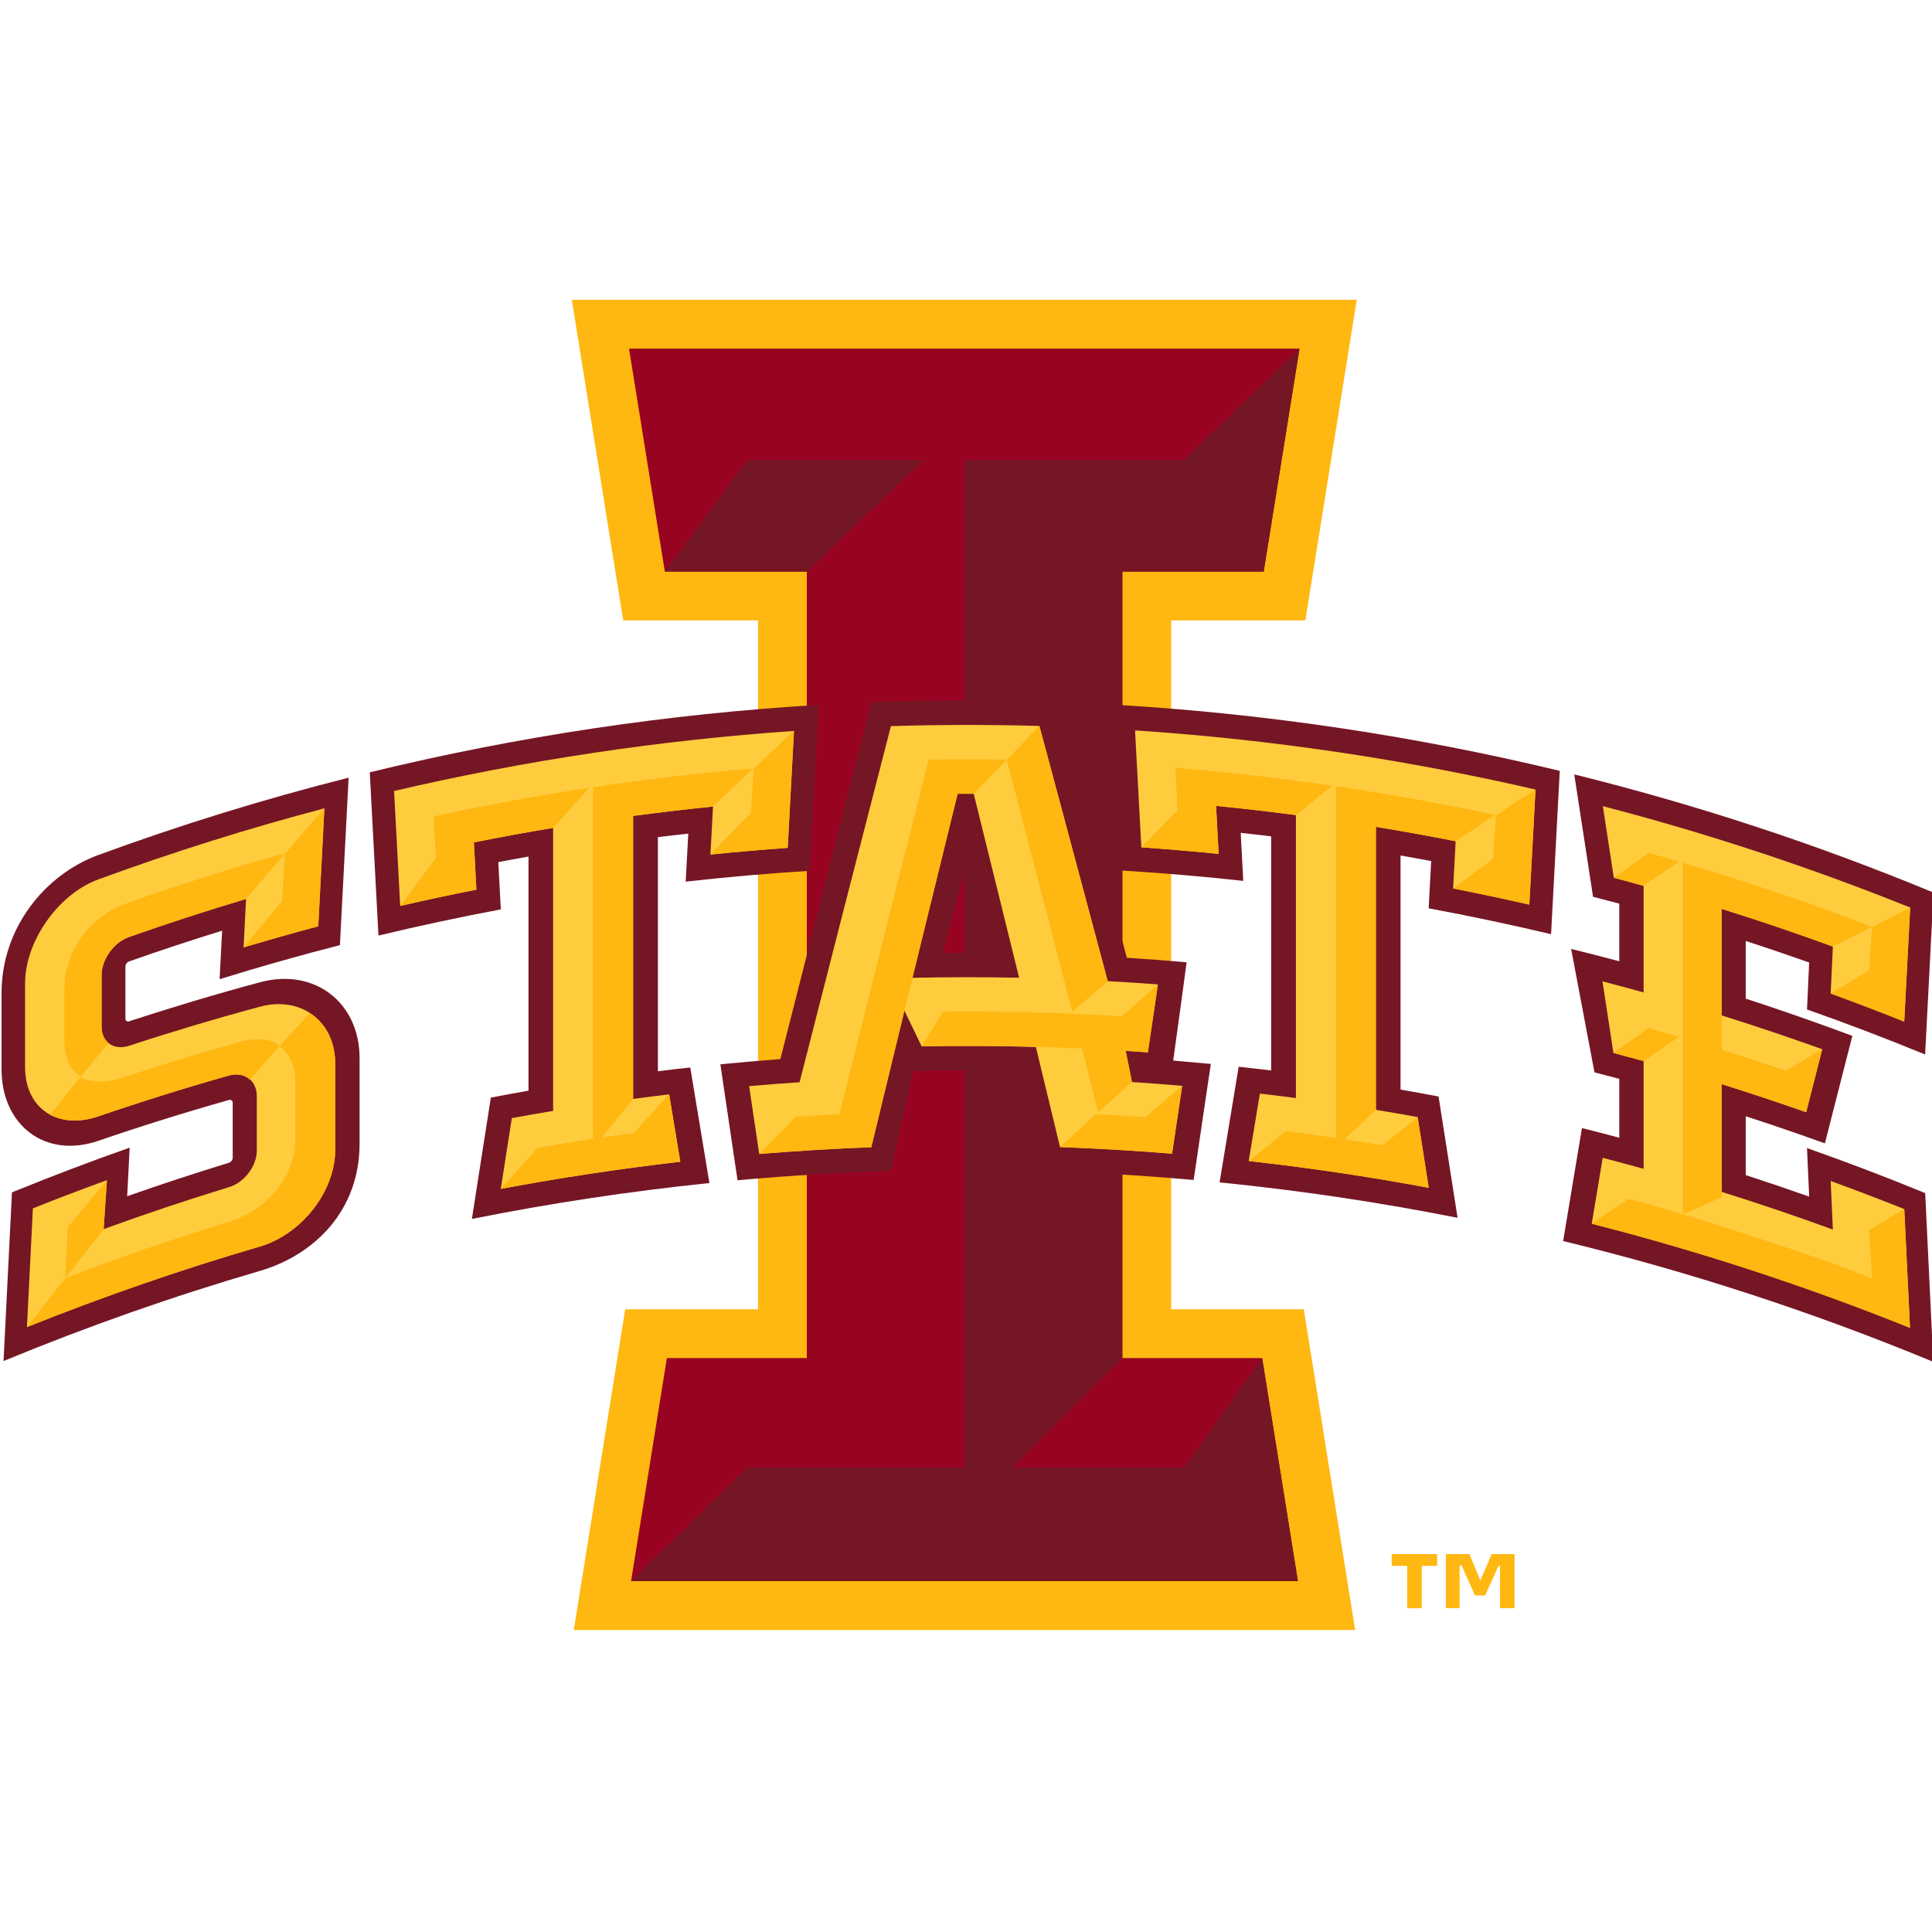 <?xml version="1.0" encoding="utf-8"?>
<!-- Generator: Adobe Illustrator 24.0.0, SVG Export Plug-In . SVG Version: 6.00 Build 0)  -->
<svg version="1.1" id="Capa_1" xmlns="http://www.w3.org/2000/svg" xmlns:xlink="http://www.w3.org/1999/xlink" x="0px" y="0px"
	 viewBox="0 0 360 360" style="enable-background:new 0 0 360 360;" xml:space="preserve">
<style type="text/css">
	.st0{fill:#FFB711;}
	.st1{fill:#980321;}
	.st2{fill:#751625;}
	.st3{fill:#FFCC3E;}
</style>
<polygon class="st0" points="218.23,243.96 218.23,115.6 243.23,115.6 252.81,55.86 106.55,55.86 116.13,115.6 141.25,115.6 
	141.25,243.96 116.5,243.96 106.92,303.72 252.51,303.72 242.94,243.96 "/>
<polygon class="st1" points="235.47,106.5 242.14,64.96 117.21,64.96 123.88,106.5 150.34,106.5 150.34,253.06 124.26,253.06 
	117.59,294.62 241.84,294.62 235.18,253.06 209.13,253.06 209.13,106.5 "/>
<polygon class="st2" points="220.61,273.44 188.65,273.44 209.13,253.06 209.13,106.5 235.47,106.5 242.14,64.96 220.61,85.73 
	179.73,85.73 179.73,273.44 139.27,273.44 117.59,294.62 241.84,294.62 235.18,253.06 "/>
<polygon class="st2" points="172.11,85.73 139.27,85.73 123.88,106.5 150.34,106.5 "/>
<path class="st2" d="M48.45,183.03c-8.18,2.2-16.32,4.63-24.39,7.28c-0.38,0.12-0.69-0.1-0.69-0.48v-9.74c0-0.39,0.3-0.81,0.68-0.94
	c5.75-2.03,11.53-3.94,17.34-5.73c-0.15,3.01-0.31,6.03-0.47,9.04c7.43-2.31,14.9-4.42,22.42-6.35c0.54-10.4,1.08-20.8,1.62-31.2
	c-15.71,3.97-31.27,8.77-46.61,14.4c-10.02,3.67-18.06,13.63-18.06,25.74v14.21c0,10.31,8.04,16.74,18.05,13.31
	c8.05-2.76,16.16-5.3,24.32-7.6c0.38-0.11,0.7,0.12,0.7,0.51v10.27c0,0.38-0.31,0.79-0.69,0.91c-6.35,1.94-12.68,4.03-18.97,6.24
	c0.16-3.02,0.31-6.04,0.46-9.05c-7.36,2.59-14.67,5.37-21.93,8.33c-0.52,10.48-1.05,20.95-1.57,31.43
	c15.68-6.48,31.62-12.08,47.76-16.79C58.63,233.84,67,225.54,67,213.12v-15.98C67,186.84,58.63,180.28,48.45,183.03"/>
<path class="st2" d="M122.59,199.61v-43.62c1.88-0.23,3.77-0.46,5.66-0.66c-0.16,2.98-0.32,5.96-0.48,8.95
	c7.69-0.86,15.4-1.54,23.12-2.02c0.55-10.3,1.11-20.61,1.66-30.91c-28.11,1.66-56.11,5.85-83.65,12.56
	c0.54,10.14,1.08,20.28,1.62,30.42c7.57-1.82,15.17-3.44,22.8-4.88c-0.15-2.94-0.31-5.87-0.47-8.81c1.87-0.36,3.75-0.7,5.63-1.03
	v43.62c-2.34,0.41-4.68,0.84-7.02,1.29c-1.17,7.53-2.35,15.07-3.53,22.61c14.66-2.93,29.43-5.16,44.26-6.69
	c-1.19-7.18-2.38-14.36-3.57-21.53C126.61,199.12,124.6,199.36,122.59,199.61"/>
<path class="st2" d="M208.54,162.18c7.72,0.46,15.43,1.12,23.12,1.96c-0.16-2.98-0.32-5.97-0.47-8.95c1.89,0.2,3.78,0.43,5.67,0.65
	v43.62c-2.01-0.24-4.03-0.47-6.05-0.69c-1.18,7.18-2.37,14.36-3.56,21.55c14.86,1.49,29.66,3.69,44.35,6.6
	c-1.18-7.54-2.36-15.07-3.54-22.6c-2.36-0.45-4.73-0.88-7.09-1.29v-43.62c1.9,0.33,3.81,0.68,5.71,1.03
	c-0.16,2.94-0.32,5.87-0.47,8.81c7.63,1.42,15.24,3.03,22.81,4.82c0.54-10.14,1.08-20.28,1.62-30.43
	c-27.58-6.65-55.61-10.78-83.76-12.37C207.44,141.58,207.99,151.88,208.54,162.18"/>
<path class="st2" d="M336.71,213.93c0.14,3.01,0.27,6.03,0.4,9.04c-3.93-1.39-7.87-2.72-11.82-4.01V208
	c4.94,1.6,9.85,3.29,14.75,5.05c1.71-6.69,3.42-13.36,5.12-20.03c-6.58-2.46-13.21-4.77-19.87-6.94v-10.74
	c3.96,1.28,7.9,2.62,11.82,4.01c-0.14,2.92-0.27,5.83-0.4,8.75c7.39,2.6,14.73,5.4,22.01,8.39c0.53-10.06,1.05-20.12,1.56-30.17
	c-21.86-9.06-44.24-16.4-66.94-22.02c1.17,7.6,2.34,15.2,3.5,22.8c1.63,0.42,3.26,0.84,4.89,1.28v10.74
	c-2.98-0.8-5.97-1.57-8.97-2.3c1.45,7.66,2.9,15.33,4.35,23c1.54,0.4,3.08,0.8,4.62,1.21V212c-2.32-0.62-4.64-1.22-6.96-1.8
	c-1.17,7.01-2.34,14.03-3.5,21.05c23.39,5.68,46.45,13.18,68.97,22.51c-0.5-10.48-1-20.96-1.51-31.44
	C351.45,219.33,344.1,216.53,336.71,213.93"/>
<path class="st2" d="M221.11,179.31c-3.71-0.33-7.42-0.6-11.14-0.84c-4.24-15.94-8.49-31.82-12.73-47.65
	c-11.63-0.42-23.26-0.41-34.89,0.04c-5.65,22.06-11.3,44.23-16.94,66.49c-3.73,0.28-7.46,0.6-11.18,0.97
	c1.07,7.2,2.14,14.4,3.2,21.61c9.51-0.87,19.03-1.45,28.56-1.73c1.4-6.22,2.79-12.43,4.19-18.64c6.5-0.14,13-0.14,19.49-0.01
	c1.4,6.2,2.8,12.41,4.19,18.63c9.53,0.28,19.05,0.84,28.56,1.69c1.06-7.21,2.13-14.41,3.2-21.62c-2.34-0.22-4.67-0.43-7.01-0.63
	C219.46,191.52,220.29,185.41,221.11,179.31 M184.26,177.55c-2.88-0.02-5.76-0.02-8.63,0.01c1.44-5.28,2.88-10.55,4.32-15.81
	C181.38,167.01,182.82,172.28,184.26,177.55"/>
<path class="st3" d="M212.67,157.89c4.81,0.33,9.61,0.74,14.41,1.22c-0.16-2.98-0.32-5.96-0.48-8.94c4.97,0.49,9.93,1.06,14.88,1.71
	v52.73c-2.24-0.3-4.48-0.57-6.72-0.84c-0.69,4.19-1.39,8.38-2.08,12.57c11.23,1.25,22.42,2.92,33.55,4.99
	c-0.69-4.39-1.37-8.79-2.07-13.18c-2.58-0.47-5.18-0.92-7.78-1.35v-52.73c4.97,0.81,9.91,1.71,14.86,2.68
	c-0.16,2.93-0.32,5.87-0.47,8.8c4.75,0.93,9.48,1.94,14.2,3.01c0.38-7.15,0.77-14.29,1.15-21.44c-24.61-5.68-49.56-9.36-74.62-11.02
	C211.89,143.37,212.28,150.63,212.67,157.89"/>
<path class="st3" d="M341.12,220.06c0.14,3.02,0.27,6.03,0.41,9.05c-6.86-2.5-13.77-4.85-20.72-7.02v-20.07
	c5.27,1.65,10.52,3.4,15.74,5.23c1-3.92,2-7.83,3-11.74c-6.21-2.23-12.46-4.34-18.74-6.3v-19.85c6.95,2.17,13.86,4.51,20.72,7.02
	c-0.14,2.91-0.27,5.83-0.41,8.75c4.59,1.67,9.16,3.42,13.71,5.24c0.37-7.09,0.74-14.18,1.11-21.26
	c-18.77-7.56-37.9-13.85-57.27-18.89c0.68,4.45,1.36,8.89,2.04,13.34c1.85,0.49,3.7,0.99,5.55,1.51v19.85
	c-2.55-0.71-5.1-1.39-7.66-2.06c0.68,4.44,1.36,8.89,2.04,13.34c1.88,0.5,3.75,1,5.62,1.52v20.07c-2.54-0.71-5.08-1.39-7.62-2.05
	c-0.68,4.1-1.36,8.19-2.04,12.28c20.07,5.12,39.88,11.59,59.3,19.4c-0.36-7.38-0.71-14.75-1.06-22.13
	C350.28,223.48,345.71,221.73,341.12,220.06"/>
<path class="st3" d="M209.76,195.82c1.38,0.09,2.75,0.18,4.13,0.28c0.63-4.22,1.25-8.45,1.87-12.67c-3.11-0.23-6.23-0.44-9.35-0.61
	c-4.24-15.91-8.49-31.76-12.73-47.55c-9.22-0.26-18.45-0.25-27.67,0.03c-5.68,22.02-11.36,44.14-17.02,66.36
	c-3.14,0.21-6.27,0.45-9.4,0.72c0.63,4.22,1.25,8.43,1.88,12.65c6.96-0.57,13.92-0.99,20.89-1.26c2.04-8.53,4.09-17.04,6.13-25.54
	c1.08,2.25,2.17,4.5,3.25,6.75c7.09-0.13,14.19-0.1,21.28,0.1c1.5,6.22,3,12.44,4.5,18.67c6.97,0.26,13.93,0.66,20.88,1.23
	c0.63-4.22,1.25-8.44,1.88-12.65c-3.12-0.27-6.24-0.5-9.36-0.71C210.53,199.68,210.15,197.75,209.76,195.82 M178.44,147.91
	c1,0,2,0,3,0c2.82,11.4,5.64,22.83,8.46,34.28c-6.64-0.14-13.28-0.13-19.92,0.01C172.8,170.75,175.62,159.32,178.44,147.91"/>
<path class="st3" d="M74.57,168.81c4.72-1.09,9.45-2.1,14.2-3.04c-0.16-2.93-0.31-5.87-0.47-8.8c4.91-0.98,9.84-1.88,14.77-2.7
	v52.73c-2.57,0.43-5.13,0.87-7.7,1.34c-0.68,4.4-1.37,8.8-2.06,13.2c11.1-2.08,22.26-3.77,33.46-5.06
	c-0.69-4.19-1.39-8.38-2.08-12.56c-2.24,0.26-4.48,0.55-6.71,0.85v-52.73c4.95-0.66,9.91-1.25,14.88-1.75
	c-0.16,2.98-0.32,5.96-0.48,8.95c4.8-0.49,9.6-0.91,14.4-1.25c0.39-7.26,0.78-14.52,1.17-21.79c-25.02,1.73-49.95,5.45-74.52,11.19
	C73.81,154.52,74.19,161.66,74.57,168.81"/>
<path class="st3" d="M48.46,187.58c-8.18,2.2-16.32,4.63-24.39,7.28c-2.84,0.93-5.14-0.65-5.14-3.56v-9.62c0-2.9,2.29-6.1,5.12-7.09
	c7.23-2.54,14.5-4.91,21.8-7.09c-0.15,3.01-0.31,6.02-0.46,9.04c4.62-1.39,9.26-2.7,13.92-3.94c0.38-7.32,0.76-14.65,1.14-21.98
	c-14.18,3.74-28.23,8.15-42.1,13.23c-7.58,2.78-13.68,11.61-13.68,19.4v15.57c0,7.78,6.09,11.78,13.66,9.19
	c8.05-2.76,16.16-5.3,24.32-7.6c2.87-0.81,5.2,0.93,5.2,3.84v10.15c0,2.9-2.33,5.94-5.18,6.81c-7.83,2.39-15.62,5-23.36,7.82
	c0.2-3.04,0.41-6.08,0.61-9.12c-4.62,1.67-9.21,3.42-13.79,5.25c-0.37,7.38-0.74,14.75-1.11,22.12
	c14.28-5.73,28.76-10.73,43.4-15.01c7.71-2.26,14.03-10.21,14.03-18.01v-16.1C62.47,190.39,56.16,185.51,48.46,187.58"/>
<path class="st0" d="M241.48,151.88c2.25-1.84,4.5-3.66,6.74-5.47c-9.71-1.41-19.46-2.53-29.23-3.34c0.05,0.07,0.1,0.13,0.15,0.19
	c-0.05-0.04-0.09-0.09-0.15-0.13c0.15,2.62,0.28,5.24,0.43,7.86c-2.25,2.29-4.5,4.59-6.76,6.9c4.81,0.33,9.61,0.74,14.41,1.22
	c-0.16-2.98-0.32-5.96-0.48-8.95C231.57,150.66,236.53,151.23,241.48,151.88"/>
<path class="st0" d="M278.74,151.96c-0.18,2.69-0.35,5.39-0.53,8.08c-2.48,1.82-4.97,3.66-7.45,5.52c4.75,0.93,9.49,1.94,14.21,3.01
	c0.39-7.15,0.76-14.29,1.15-21.44C283.66,148.72,281.2,150.33,278.74,151.96"/>
<path class="st0" d="M257.59,213.41c-0.23-0.04-3.88-0.65-7.04-1.12c1.94-1.84,3.89-3.67,5.83-5.49v-52.73
	c4.97,0.81,9.92,1.71,14.86,2.68c2.47-1.65,4.94-3.27,7.41-4.88c-9.86-2.11-19.77-3.9-29.71-5.36v65.54
	c-3.33-0.49-6.99-0.99-9.31-1.28c-2.32,1.84-4.63,3.69-6.96,5.57c11.23,1.25,22.42,2.92,33.55,4.99c-0.69-4.4-1.38-8.79-2.07-13.18
	C261.97,209.88,259.79,211.64,257.59,213.41"/>
<path class="st0" d="M103.07,154.26c2.24-2.51,4.48-5,6.73-7.47c-9.71,1.47-19.38,3.25-29,5.33c0.05,0.05,0.09,0.1,0.14,0.15
	c-0.05-0.03-0.09-0.06-0.14-0.09c0.14,2.57,0.28,5.15,0.41,7.73c-2.22,2.95-4.43,5.92-6.64,8.9c4.72-1.09,9.46-2.1,14.2-3.04
	c-0.16-2.93-0.31-5.87-0.47-8.8C93.21,155.98,98.14,155.08,103.07,154.26"/>
<path class="st0" d="M140.45,143.23c-0.18,2.75-0.36,5.49-0.54,8.24c-2.52,2.57-5.03,5.15-7.54,7.76c4.8-0.49,9.6-0.91,14.4-1.25
	c0.39-7.26,0.78-14.52,1.17-21.79C145.44,138.52,142.94,140.86,140.45,143.23"/>
<path class="st0" d="M118.08,211.15c-0.24,0.03-2.79,0.37-5.95,0.83c1.94-2.42,3.89-4.83,5.83-7.22v-52.73
	c4.95-0.66,9.91-1.24,14.88-1.75c2.5-2.38,5-4.75,7.5-7.1c-9.97,0.85-19.92,2.02-29.84,3.5v65.54c-3.32,0.49-7.99,1.26-10.3,1.66
	c-2.3,2.53-4.61,5.08-6.9,7.65c11.1-2.09,22.26-3.78,33.46-5.06c-0.69-4.19-1.39-8.38-2.08-12.56
	C122.48,206.31,120.28,208.72,118.08,211.15"/>
<path class="st0" d="M354.83,225.3c-2.17,1.29-4.36,2.59-6.54,3.91c0.17,3.01,0.35,6.02,0.53,9.04
	c-8.8-3.84-41.07-14.04-45.39-14.83c-2.27,1.52-4.55,3.06-6.83,4.61c20.07,5.12,39.88,11.59,59.3,19.4
	C355.54,240.05,355.18,232.67,354.83,225.3"/>
<path class="st0" d="M341.12,185.13c2.4-1.47,4.8-2.92,7.19-4.36c0.17-2.66,0.34-5.33,0.51-8c2.38-1.24,4.75-2.46,7.11-3.67
	c-0.37,7.09-0.74,14.17-1.11,21.26C350.28,188.54,345.71,186.8,341.12,185.13"/>
<path class="st0" d="M306.26,165.06c2.2-1.52,4.4-3.03,6.59-4.52c-1.89-0.55-3.78-1.1-5.68-1.63c-2.15,1.53-4.31,3.08-6.46,4.64
	C302.56,164.05,304.41,164.55,306.26,165.06"/>
<path class="st0" d="M306.26,197.72c2.2-1.52,4.4-3.03,6.59-4.52c-1.89-0.56-3.78-1.1-5.68-1.63c-2.18,1.53-4.35,3.07-6.54,4.63
	C302.52,196.69,304.39,197.2,306.26,197.72"/>
<path class="st0" d="M341.53,176.38c2.44-1.25,4.87-2.47,7.3-3.67c-11.64-4.47-23.4-8.45-35.27-11.96c0,21.84,0,43.69-0.01,65.53
	c2.43-1.09,4.85-2.15,7.27-3.2v-21.07c5.27,1.65,10.52,3.39,15.73,5.23c1-3.92,2-7.83,3-11.74c-2.25,1.32-4.5,2.67-6.76,4.02
	c-3.97-1.36-7.97-2.67-11.98-3.92v-26.25C327.76,171.54,334.67,173.88,341.53,176.38"/>
<path class="st0" d="M213.44,208.18c-3.07-0.22-6.15-0.4-9.23-0.56c-2.23,2.02-4.46,4.06-6.69,6.11c6.97,0.26,13.92,0.66,20.88,1.23
	c0.63-4.22,1.25-8.44,1.88-12.65C218,204.25,215.72,206.21,213.44,208.18"/>
<path class="st0" d="M204.61,207.28c2.11-1.9,4.21-3.8,6.31-5.68c-0.39-1.93-0.77-3.86-1.16-5.79c1.38,0.09,2.75,0.18,4.13,0.28
	c0.63-4.22,1.25-8.45,1.87-12.67c-2.23,1.96-4.47,3.95-6.71,5.94c-11.1-0.68-22.23-0.96-33.34-0.85c-1.32,2.15-2.64,4.3-3.96,6.45
	c9.97-0.18,19.94-0.04,29.9,0.41C202.63,199.34,203.62,203.31,204.61,207.28"/>
<path class="st0" d="M181.44,147.91c2.06-2.14,4.11-4.26,6.16-6.37c-4.86-0.07-9.71-0.07-14.57,0
	c-5.54,21.93-11.07,43.96-16.6,66.08c-2.71,0.14-5.42,0.3-8.13,0.48c-2.28,2.29-4.56,4.6-6.84,6.92c6.96-0.57,13.92-0.99,20.89-1.26
	c5.36-22.04,10.73-43.99,16.09-65.85C179.44,147.91,180.44,147.91,181.44,147.91"/>
<path class="st0" d="M199.81,188.56c2.2-1.93,4.4-3.84,6.59-5.74c-4.24-15.91-8.48-31.76-12.73-47.55c-2.02,2.09-4.05,4.19-6.07,6.3
	C191.67,157.17,195.75,172.84,199.81,188.56"/>
<path class="st0" d="M19.93,219.92c-0.2,3.04-0.41,6.08-0.61,9.12c-2.39,3.02-4.78,6.06-7.17,9.13c0.16-3.17,0.32-6.33,0.48-9.49
	C15.06,225.73,17.49,222.82,19.93,219.92"/>
<path class="st0" d="M62.47,214.27v-16.1c0-4.19-1.84-7.53-4.73-9.4c-1.87,2.03-3.74,4.08-5.61,6.14c1.79,1.49,2.9,3.74,2.9,6.62
	v10.89c0,6.84-5.52,13.16-12.25,15.22c-10.3,3.15-20.51,6.66-30.63,10.53c-2.38,3.02-4.75,6.06-7.12,9.12
	c14.27-5.73,28.76-10.74,43.4-15.01C56.15,230.02,62.47,222.07,62.47,214.27"/>
<path class="st0" d="M23.36,168.4c-6.66,2.36-11.36,9.04-11.36,15.88v9.47c0,3.35,0.95,5.53,3.06,6.85
	c1.72-2.09,3.44-4.18,5.17-6.25c-0.8-0.66-1.31-1.7-1.31-3.04v-9.62c0-2.9,2.29-6.1,5.12-7.09c7.22-2.55,14.5-4.91,21.8-7.09
	c2.43-2.87,4.86-5.72,7.29-8.54C43.14,161.77,33.21,164.91,23.36,168.4"/>
<path class="st0" d="M43.37,194.53c-6.84,1.92-13.65,4-20.41,6.24c-3.1,1.03-5.91,1.03-8.04-0.02c-1.86,2.3-3.72,4.62-5.57,6.95
	c2.4,1.29,5.54,1.5,8.99,0.32c8.05-2.76,16.16-5.3,24.32-7.61c1.58-0.44,2.98-0.1,3.93,0.77c1.84-2.11,3.69-4.2,5.54-6.28
	C50.08,193.39,47.67,193.22,43.37,194.53"/>
<path class="st0" d="M45.39,176.54c2.38-2.88,4.76-5.75,7.14-8.59c0.2-2.97,0.4-5.94,0.6-8.9c2.43-2.83,4.87-5.64,7.31-8.43
	c-0.38,7.32-0.76,14.65-1.14,21.98C54.66,173.84,50.02,175.16,45.39,176.54"/>
<path class="st0" d="M267.8,291.77h-2.88v7.9h-2.71v-7.9h-2.89v-2.19h8.48V291.77z M282.21,299.66h-2.7v-7.88h-0.29l-2.48,5.51
	h-1.89l-2.51-5.61h-0.36v7.98h-2.56v-10.08h4.39l2.03,4.93l2.11-4.93h4.26V299.66z"/>
</svg>
